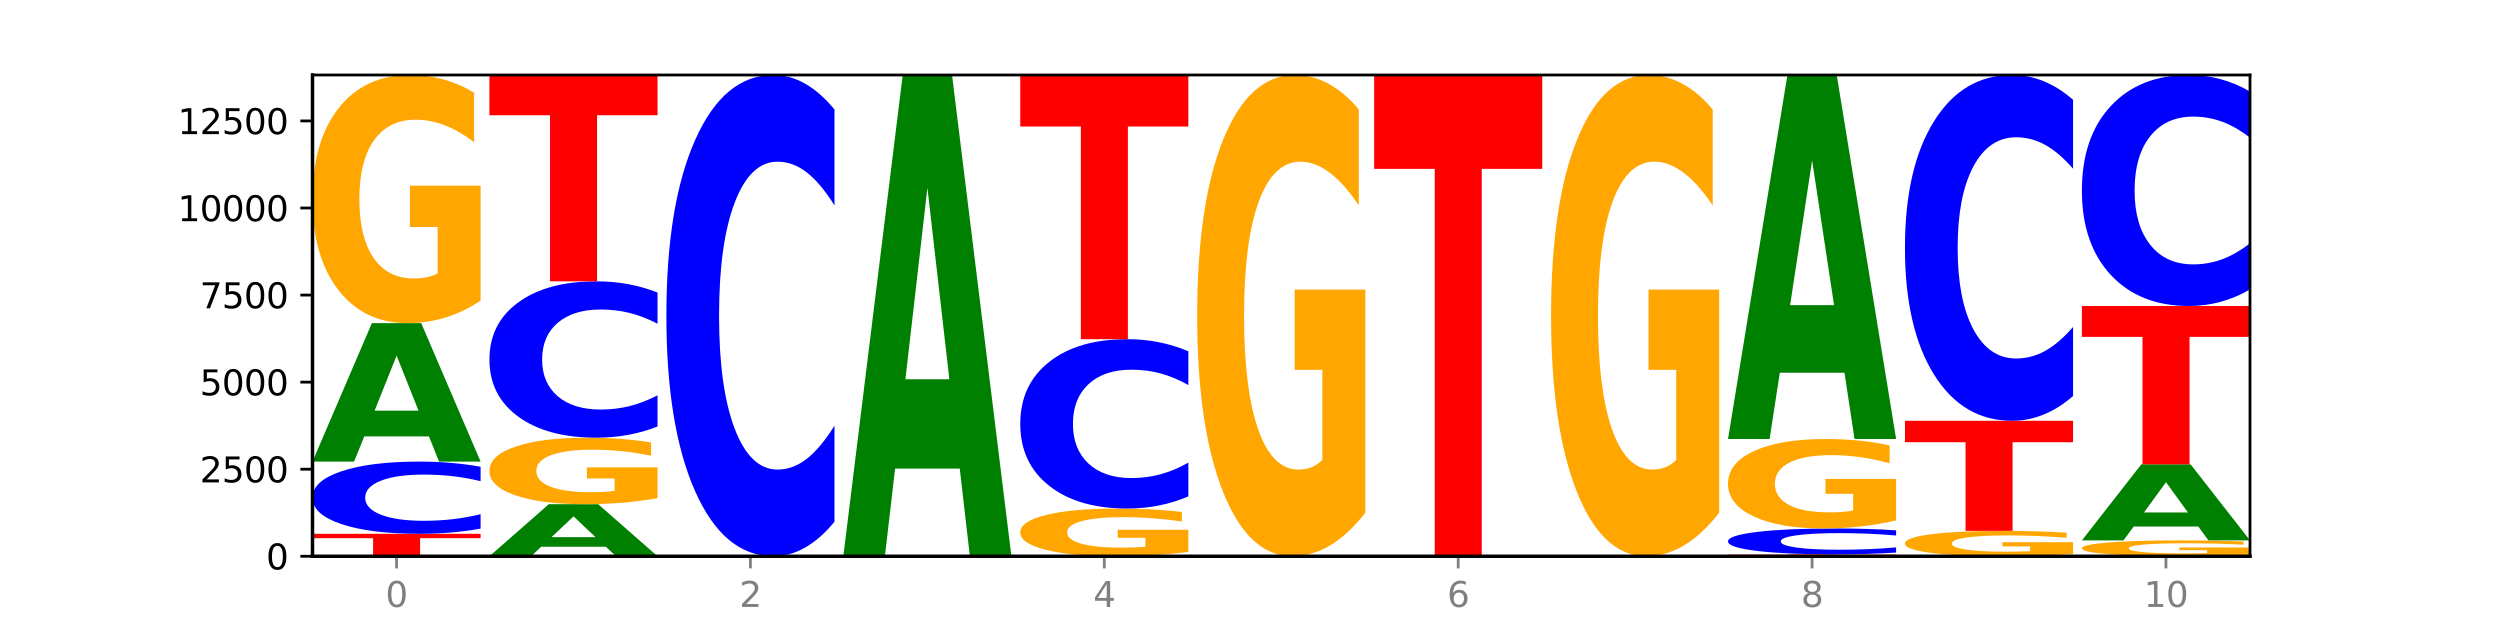 <?xml version="1.0" encoding="utf-8" standalone="no"?>
<!DOCTYPE svg PUBLIC "-//W3C//DTD SVG 1.1//EN"
  "http://www.w3.org/Graphics/SVG/1.1/DTD/svg11.dtd">
<svg xmlns:xlink="http://www.w3.org/1999/xlink" width="720pt" height="180pt" viewBox="0 0 720 180" xmlns="http://www.w3.org/2000/svg" version="1.1">
 <defs>
  <style type="text/css">*{stroke-linejoin: round; stroke-linecap: butt}</style>
 </defs>
 <g id="figure_1">
  <g id="patch_1">
   <path d="M 0 180 
L 720 180 
L 720 0 
L 0 0 
z
" style="fill: #ffffff"/>
  </g>
  <g id="axes_1">
   <g id="patch_2">
    <path d="M 90 160.2 
L 648 160.2 
L 648 21.6 
L 90 21.6 
z
" style="fill: #ffffff"/>
   </g>
   <g id="line2d_1">
    <path d="M 90 160.2 
L 648 160.2 
" clip-path="url(#p75054e0f06)" style="fill: none; stroke: #000000; stroke-width: 0.5; stroke-linecap: square"/>
   </g>
   <g id="patch_3">
    <path d="M 90 153.731 
L 138.411 153.731 
L 138.411 154.993 
L 120.994 154.993 
L 120.994 160.2 
L 107.45 160.2 
L 107.45 154.993 
L 90 154.993 
L 90 153.731 
z
" clip-path="url(#p75054e0f06)" style="fill: #ff0000"/>
   </g>
   <g id="patch_4">
    <path d="M 138.411 152.241 
Q 134.361 152.979 129.983 153.353 
Q 125.604 153.731 120.835 153.731 
Q 106.613 153.731 98.306 150.931 
Q 90 148.13 90 143.342 
Q 90 138.536 98.306 135.74 
Q 106.613 132.939 120.835 132.939 
Q 125.604 132.939 129.983 133.317 
Q 134.361 133.691 138.411 134.43 
L 138.411 138.574 
Q 134.325 137.595 130.361 137.14 
Q 126.397 136.684 122.018 136.684 
Q 114.163 136.684 109.662 138.458 
Q 105.173 140.228 105.173 143.342 
Q 105.173 146.442 109.662 148.216 
Q 114.163 149.986 122.018 149.986 
Q 126.397 149.986 130.361 149.53 
Q 134.325 149.071 138.411 148.092 
L 138.411 152.241 
z
" clip-path="url(#p75054e0f06)" style="fill: #0000ff"/>
   </g>
   <g id="patch_5">
    <path d="M 123.534 125.675 
L 104.916 125.675 
L 101.977 132.939 
L 90 132.939 
L 107.104 93.061 
L 121.307 93.061 
L 138.411 132.939 
L 126.444 132.939 
L 123.534 125.675 
z
M 107.886 118.274 
L 120.535 118.274 
L 114.22 102.411 
L 107.886 118.274 
z
" clip-path="url(#p75054e0f06)" style="fill: #008000"/>
   </g>
   <g id="patch_6">
    <path d="M 138.411 86.596 
Q 133.529 89.829 128.277 91.452 
Q 123.026 93.061 117.428 93.061 
Q 104.777 93.061 97.389 83.437 
Q 90 73.812 90 57.353 
Q 90 40.702 97.519 31.151 
Q 105.048 21.6 118.144 21.6 
Q 123.189 21.6 127.811 22.899 
Q 132.444 24.183 136.545 26.722 
L 136.545 40.967 
Q 132.313 37.705 128.126 36.096 
Q 123.938 34.472 119.728 34.472 
Q 111.938 34.472 107.717 40.406 
Q 103.497 46.326 103.497 57.353 
Q 103.497 68.276 107.566 74.24 
Q 111.634 80.189 119.12 80.189 
Q 121.16 80.189 122.907 79.85 
Q 124.654 79.495 126.042 78.757 
L 126.042 65.383 
L 118.068 65.383 
L 118.068 53.471 
L 138.411 53.471 
L 138.411 86.596 
z
" clip-path="url(#p75054e0f06)" style="fill: #ffa600"/>
   </g>
   <g id="patch_7">
    <path d="M 174.493 157.468 
L 155.875 157.468 
L 152.935 160.2 
L 140.959 160.2 
L 158.063 145.206 
L 172.266 145.206 
L 189.37 160.2 
L 177.403 160.2 
L 174.493 157.468 
z
M 158.845 154.686 
L 171.494 154.686 
L 165.179 148.721 
L 158.845 154.686 
z
" clip-path="url(#p75054e0f06)" style="fill: #008000"/>
   </g>
   <g id="patch_8">
    <path d="M 189.37 143.473 
Q 184.488 144.339 179.236 144.775 
Q 173.985 145.206 168.387 145.206 
Q 155.736 145.206 148.347 142.627 
Q 140.959 140.048 140.959 135.638 
Q 140.959 131.177 148.478 128.618 
Q 156.007 126.059 169.103 126.059 
Q 174.148 126.059 178.77 126.407 
Q 183.403 126.751 187.504 127.431 
L 187.504 131.248 
Q 183.272 130.374 179.084 129.943 
Q 174.896 129.508 170.687 129.508 
Q 162.897 129.508 158.676 131.098 
Q 154.456 132.684 154.456 135.638 
Q 154.456 138.565 158.524 140.163 
Q 162.593 141.757 170.079 141.757 
Q 172.119 141.757 173.866 141.666 
Q 175.613 141.571 177.001 141.373 
L 177.001 137.79 
L 169.027 137.79 
L 169.027 134.598 
L 189.37 134.598 
L 189.37 143.473 
z
" clip-path="url(#p75054e0f06)" style="fill: #ffa600"/>
   </g>
   <g id="patch_9">
    <path d="M 189.37 122.831 
Q 185.32 124.431 180.942 125.24 
Q 176.563 126.059 171.794 126.059 
Q 157.572 126.059 149.265 119.994 
Q 140.959 113.929 140.959 103.556 
Q 140.959 93.147 149.265 87.091 
Q 157.572 81.026 171.794 81.026 
Q 176.563 81.026 180.942 81.844 
Q 185.32 82.654 189.37 84.254 
L 189.37 93.231 
Q 185.284 91.11 181.32 90.124 
Q 177.356 89.138 172.977 89.138 
Q 165.122 89.138 160.621 92.979 
Q 156.132 96.812 156.132 103.556 
Q 156.132 110.273 160.621 114.115 
Q 165.122 117.947 172.977 117.947 
Q 177.356 117.947 181.32 116.961 
Q 185.284 115.966 189.37 113.845 
L 189.37 122.831 
z
" clip-path="url(#p75054e0f06)" style="fill: #0000ff"/>
   </g>
   <g id="patch_10">
    <path d="M 140.959 21.6 
L 189.37 21.6 
L 189.37 33.19 
L 171.953 33.19 
L 171.953 81.026 
L 158.409 81.026 
L 158.409 33.19 
L 140.959 33.19 
L 140.959 21.6 
z
" clip-path="url(#p75054e0f06)" style="fill: #ff0000"/>
   </g>
   <g id="patch_11">
    <path d="M 240.329 150.265 
Q 236.279 155.19 231.9 157.681 
Q 227.522 160.2 222.753 160.2 
Q 208.53 160.2 200.224 141.533 
Q 191.918 122.866 191.918 90.943 
Q 191.918 58.905 200.224 40.267 
Q 208.53 21.6 222.753 21.6 
Q 227.522 21.6 231.9 24.119 
Q 236.279 26.61 240.329 31.535 
L 240.329 59.163 
Q 236.243 52.635 232.279 49.601 
Q 228.314 46.566 223.936 46.566 
Q 216.081 46.566 211.58 58.39 
Q 207.091 70.186 207.091 90.943 
Q 207.091 111.614 211.58 123.439 
Q 216.081 135.234 223.936 135.234 
Q 228.314 135.234 232.279 132.199 
Q 236.243 129.136 240.329 122.608 
L 240.329 150.265 
z
" clip-path="url(#p75054e0f06)" style="fill: #0000ff"/>
   </g>
   <g id="patch_12">
    <path d="M 276.411 134.951 
L 257.793 134.951 
L 254.853 160.2 
L 242.877 160.2 
L 259.98 21.6 
L 274.184 21.6 
L 291.288 160.2 
L 279.321 160.2 
L 276.411 134.951 
z
M 260.762 109.228 
L 273.412 109.228 
L 267.097 54.096 
L 260.762 109.228 
z
" clip-path="url(#p75054e0f06)" style="fill: #008000"/>
   </g>
   <g id="patch_13">
    <path d="M 342.247 158.957 
Q 337.364 159.578 332.113 159.891 
Q 326.862 160.2 321.263 160.2 
Q 308.613 160.2 301.224 158.349 
Q 293.836 156.499 293.836 153.334 
Q 293.836 150.132 301.354 148.296 
Q 308.884 146.459 321.98 146.459 
Q 327.025 146.459 331.647 146.709 
Q 336.279 146.956 340.38 147.444 
L 340.38 150.183 
Q 336.149 149.556 331.961 149.247 
Q 327.773 148.934 323.564 148.934 
Q 315.774 148.934 311.553 150.075 
Q 307.333 151.214 307.333 153.334 
Q 307.333 155.434 311.401 156.581 
Q 315.47 157.725 322.956 157.725 
Q 324.996 157.725 326.742 157.66 
Q 328.489 157.592 329.878 157.45 
L 329.878 154.878 
L 321.904 154.878 
L 321.904 152.587 
L 342.247 152.587 
L 342.247 158.957 
z
" clip-path="url(#p75054e0f06)" style="fill: #ffa600"/>
   </g>
   <g id="patch_14">
    <path d="M 342.247 142.963 
Q 338.197 144.696 333.818 145.573 
Q 329.439 146.459 324.67 146.459 
Q 310.448 146.459 302.142 139.89 
Q 293.836 133.321 293.836 122.087 
Q 293.836 110.813 302.142 104.254 
Q 310.448 97.685 324.67 97.685 
Q 329.439 97.685 333.818 98.572 
Q 338.197 99.448 342.247 101.181 
L 342.247 110.904 
Q 338.16 108.607 334.196 107.539 
Q 330.232 106.471 325.853 106.471 
Q 317.998 106.471 313.498 110.632 
Q 309.009 114.783 309.009 122.087 
Q 309.009 129.362 313.498 133.523 
Q 317.998 137.674 325.853 137.674 
Q 330.232 137.674 334.196 136.606 
Q 338.16 135.528 342.247 133.231 
L 342.247 142.963 
z
" clip-path="url(#p75054e0f06)" style="fill: #0000ff"/>
   </g>
   <g id="patch_15">
    <path d="M 293.836 21.6 
L 342.247 21.6 
L 342.247 36.439 
L 324.83 36.439 
L 324.83 97.685 
L 311.286 97.685 
L 311.286 36.439 
L 293.836 36.439 
L 293.836 21.6 
z
" clip-path="url(#p75054e0f06)" style="fill: #ff0000"/>
   </g>
   <g id="patch_16">
    <path d="M 393.205 147.66 
Q 388.323 153.93 383.072 157.079 
Q 377.821 160.2 372.222 160.2 
Q 359.572 160.2 352.183 141.533 
Q 344.795 122.866 344.795 90.943 
Q 344.795 58.648 352.313 40.124 
Q 359.843 21.6 372.938 21.6 
Q 377.983 21.6 382.605 24.119 
Q 387.238 26.61 391.339 31.535 
L 391.339 59.163 
Q 387.108 52.836 382.92 49.715 
Q 378.732 46.566 374.522 46.566 
Q 366.732 46.566 362.512 58.075 
Q 358.291 69.556 358.291 90.943 
Q 358.291 112.129 362.36 123.696 
Q 366.429 135.234 373.915 135.234 
Q 375.955 135.234 377.701 134.576 
Q 379.448 133.889 380.837 132.457 
L 380.837 106.518 
L 372.862 106.518 
L 372.862 83.413 
L 393.205 83.413 
L 393.205 147.66 
z
" clip-path="url(#p75054e0f06)" style="fill: #ffa600"/>
   </g>
   <g id="patch_17">
    <path d="M 395.753 21.6 
L 444.164 21.6 
L 444.164 48.631 
L 426.748 48.631 
L 426.748 160.2 
L 413.204 160.2 
L 413.204 48.631 
L 395.753 48.631 
L 395.753 21.6 
z
" clip-path="url(#p75054e0f06)" style="fill: #ff0000"/>
   </g>
   <g id="patch_18">
    <path d="M 495.123 147.66 
Q 490.241 153.93 484.99 157.079 
Q 479.739 160.2 474.14 160.2 
Q 461.489 160.2 454.101 141.533 
Q 446.712 122.866 446.712 90.943 
Q 446.712 58.648 454.231 40.124 
Q 461.761 21.6 474.856 21.6 
Q 479.901 21.6 484.523 24.119 
Q 489.156 26.61 493.257 31.535 
L 493.257 59.163 
Q 489.026 52.836 484.838 49.715 
Q 480.65 46.566 476.44 46.566 
Q 468.65 46.566 464.43 58.075 
Q 460.209 69.556 460.209 90.943 
Q 460.209 112.129 464.278 123.696 
Q 468.346 135.234 475.833 135.234 
Q 477.872 135.234 479.619 134.576 
Q 481.366 133.889 482.755 132.457 
L 482.755 106.518 
L 474.78 106.518 
L 474.78 83.413 
L 495.123 83.413 
L 495.123 147.66 
z
" clip-path="url(#p75054e0f06)" style="fill: #ffa600"/>
   </g>
   <g id="patch_19">
    <path d="M 497.671 159.668 
L 546.082 159.668 
L 546.082 159.772 
L 528.666 159.772 
L 528.666 160.2 
L 515.122 160.2 
L 515.122 159.772 
L 497.671 159.772 
L 497.671 159.668 
z
" clip-path="url(#p75054e0f06)" style="fill: #ff0000"/>
   </g>
   <g id="patch_20">
    <path d="M 546.082 159.133 
Q 542.033 159.398 537.654 159.533 
Q 533.275 159.668 528.506 159.668 
Q 514.284 159.668 505.978 158.662 
Q 497.671 157.656 497.671 155.935 
Q 497.671 154.208 505.978 153.203 
Q 514.284 152.196 528.506 152.196 
Q 533.275 152.196 537.654 152.332 
Q 542.033 152.466 546.082 152.732 
L 546.082 154.221 
Q 541.996 153.869 538.032 153.706 
Q 534.068 153.542 529.689 153.542 
Q 521.834 153.542 517.333 154.18 
Q 512.845 154.816 512.845 155.935 
Q 512.845 157.049 517.333 157.687 
Q 521.834 158.322 529.689 158.322 
Q 534.068 158.322 538.032 158.159 
Q 541.996 157.994 546.082 157.642 
L 546.082 159.133 
z
" clip-path="url(#p75054e0f06)" style="fill: #0000ff"/>
   </g>
   <g id="patch_21">
    <path d="M 546.082 149.866 
Q 541.2 151.031 535.949 151.616 
Q 530.697 152.196 525.099 152.196 
Q 512.448 152.196 505.06 148.727 
Q 497.671 145.258 497.671 139.326 
Q 497.671 133.325 505.19 129.882 
Q 512.72 126.44 525.815 126.44 
Q 530.86 126.44 535.482 126.908 
Q 540.115 127.371 544.216 128.286 
L 544.216 133.421 
Q 539.985 132.245 535.797 131.665 
Q 531.609 131.08 527.399 131.08 
Q 519.609 131.08 515.389 133.218 
Q 511.168 135.352 511.168 139.326 
Q 511.168 143.263 515.237 145.413 
Q 519.305 147.557 526.792 147.557 
Q 528.831 147.557 530.578 147.435 
Q 532.325 147.307 533.714 147.041 
L 533.714 142.221 
L 525.739 142.221 
L 525.739 137.927 
L 546.082 137.927 
L 546.082 149.866 
z
" clip-path="url(#p75054e0f06)" style="fill: #ffa600"/>
   </g>
   <g id="patch_22">
    <path d="M 531.206 107.342 
L 512.587 107.342 
L 509.648 126.44 
L 497.671 126.44 
L 514.775 21.6 
L 528.979 21.6 
L 546.082 126.44 
L 534.116 126.44 
L 531.206 107.342 
z
M 515.557 87.883 
L 528.206 87.883 
L 521.892 46.181 
L 515.557 87.883 
z
" clip-path="url(#p75054e0f06)" style="fill: #008000"/>
   </g>
   <g id="patch_23">
    <path d="M 597.041 159.538 
Q 592.159 159.869 586.908 160.035 
Q 581.656 160.2 576.058 160.2 
Q 563.407 160.2 556.019 159.215 
Q 548.63 158.23 548.63 156.546 
Q 548.63 154.843 556.149 153.866 
Q 563.679 152.888 576.774 152.888 
Q 581.819 152.888 586.441 153.021 
Q 591.074 153.153 595.175 153.412 
L 595.175 154.87 
Q 590.944 154.536 586.756 154.372 
Q 582.568 154.205 578.358 154.205 
Q 570.568 154.205 566.348 154.813 
Q 562.127 155.418 562.127 156.546 
Q 562.127 157.664 566.196 158.274 
Q 570.264 158.883 577.75 158.883 
Q 579.79 158.883 581.537 158.848 
Q 583.284 158.812 584.673 158.736 
L 584.673 157.368 
L 576.698 157.368 
L 576.698 156.149 
L 597.041 156.149 
L 597.041 159.538 
z
" clip-path="url(#p75054e0f06)" style="fill: #ffa600"/>
   </g>
   <g id="patch_24">
    <path d="M 548.63 121.185 
L 597.041 121.185 
L 597.041 127.368 
L 579.624 127.368 
L 579.624 152.888 
L 566.081 152.888 
L 566.081 127.368 
L 548.63 127.368 
L 548.63 121.185 
z
" clip-path="url(#p75054e0f06)" style="fill: #ff0000"/>
   </g>
   <g id="patch_25">
    <path d="M 597.041 114.046 
Q 592.992 117.585 588.613 119.374 
Q 584.234 121.185 579.465 121.185 
Q 565.243 121.185 556.936 107.772 
Q 548.63 94.36 548.63 71.423 
Q 548.63 48.404 556.936 35.012 
Q 565.243 21.6 579.465 21.6 
Q 584.234 21.6 588.613 23.41 
Q 592.992 25.2 597.041 28.738 
L 597.041 48.589 
Q 592.955 43.899 588.991 41.719 
Q 585.027 39.538 580.648 39.538 
Q 572.793 39.538 568.292 48.034 
Q 563.804 56.509 563.804 71.423 
Q 563.804 86.275 568.292 94.771 
Q 572.793 103.247 580.648 103.247 
Q 585.027 103.247 588.991 101.066 
Q 592.955 98.865 597.041 94.175 
L 597.041 114.046 
z
" clip-path="url(#p75054e0f06)" style="fill: #0000ff"/>
   </g>
   <g id="patch_26">
    <path d="M 648 159.787 
Q 643.118 159.994 637.866 160.097 
Q 632.615 160.2 627.017 160.2 
Q 614.366 160.2 606.978 159.585 
Q 599.589 158.971 599.589 157.92 
Q 599.589 156.856 607.108 156.246 
Q 614.637 155.637 627.733 155.637 
Q 632.778 155.637 637.4 155.719 
Q 642.033 155.801 646.134 155.964 
L 646.134 156.873 
Q 641.903 156.665 637.715 156.562 
Q 633.527 156.459 629.317 156.459 
Q 621.527 156.459 617.306 156.837 
Q 613.086 157.215 613.086 157.92 
Q 613.086 158.617 617.155 158.998 
Q 621.223 159.378 628.709 159.378 
Q 630.749 159.378 632.496 159.356 
Q 634.243 159.334 635.631 159.287 
L 635.631 158.432 
L 627.657 158.432 
L 627.657 157.672 
L 648 157.672 
L 648 159.787 
z
" clip-path="url(#p75054e0f06)" style="fill: #ffa600"/>
   </g>
   <g id="patch_27">
    <path d="M 633.123 151.646 
L 614.505 151.646 
L 611.566 155.637 
L 599.589 155.637 
L 616.693 133.732 
L 630.896 133.732 
L 648 155.637 
L 636.033 155.637 
L 633.123 151.646 
z
M 617.475 147.581 
L 630.124 147.581 
L 623.809 138.868 
L 617.475 147.581 
z
" clip-path="url(#p75054e0f06)" style="fill: #008000"/>
   </g>
   <g id="patch_28">
    <path d="M 599.589 88.127 
L 648 88.127 
L 648 97.021 
L 630.583 97.021 
L 630.583 133.732 
L 617.04 133.732 
L 617.04 97.021 
L 599.589 97.021 
L 599.589 88.127 
z
" clip-path="url(#p75054e0f06)" style="fill: #ff0000"/>
   </g>
   <g id="patch_29">
    <path d="M 648 83.358 
Q 643.951 85.722 639.572 86.917 
Q 635.193 88.127 630.424 88.127 
Q 616.202 88.127 607.895 79.167 
Q 599.589 70.207 599.589 54.884 
Q 599.589 39.506 607.895 30.56 
Q 616.202 21.6 630.424 21.6 
Q 635.193 21.6 639.572 22.809 
Q 643.951 24.005 648 26.369 
L 648 39.63 
Q 643.914 36.497 639.95 35.04 
Q 635.986 33.583 631.607 33.583 
Q 623.752 33.583 619.251 39.259 
Q 614.762 44.921 614.762 54.884 
Q 614.762 64.806 619.251 70.482 
Q 623.752 76.143 631.607 76.143 
Q 635.986 76.143 639.95 74.687 
Q 643.914 73.216 648 70.083 
L 648 83.358 
z
" clip-path="url(#p75054e0f06)" style="fill: #0000ff"/>
   </g>
   <g id="matplotlib.axis_1">
    <g id="xtick_1">
     <g id="line2d_2">
      <defs>
       <path id="m5cc2437fc7" d="M 0 0 
L 0 3.5 
" style="stroke: #808080; stroke-width: 0.8"/>
      </defs>
      <g>
       <use xlink:href="#m5cc2437fc7" x="114.205" y="160.2" style="fill: #808080; stroke: #808080; stroke-width: 0.8"/>
      </g>
     </g>
     <g id="text_1">
      <!-- 0 -->
      <g style="fill: #808080" transform="translate(111.024 174.798) scale(0.1 -0.1)">
       <defs>
        <path id="DejaVuSans-30" d="M 2034 4250 
Q 1547 4250 1301 3770 
Q 1056 3291 1056 2328 
Q 1056 1369 1301 889 
Q 1547 409 2034 409 
Q 2525 409 2770 889 
Q 3016 1369 3016 2328 
Q 3016 3291 2770 3770 
Q 2525 4250 2034 4250 
z
M 2034 4750 
Q 2819 4750 3233 4129 
Q 3647 3509 3647 2328 
Q 3647 1150 3233 529 
Q 2819 -91 2034 -91 
Q 1250 -91 836 529 
Q 422 1150 422 2328 
Q 422 3509 836 4129 
Q 1250 4750 2034 4750 
z
" transform="scale(0.016)"/>
       </defs>
       <use xlink:href="#DejaVuSans-30"/>
      </g>
     </g>
    </g>
    <g id="xtick_2">
     <g id="line2d_3">
      <g>
       <use xlink:href="#m5cc2437fc7" x="216.123" y="160.2" style="fill: #808080; stroke: #808080; stroke-width: 0.8"/>
      </g>
     </g>
     <g id="text_2">
      <!-- 2 -->
      <g style="fill: #808080" transform="translate(212.942 174.798) scale(0.1 -0.1)">
       <defs>
        <path id="DejaVuSans-32" d="M 1228 531 
L 3431 531 
L 3431 0 
L 469 0 
L 469 531 
Q 828 903 1448 1529 
Q 2069 2156 2228 2338 
Q 2531 2678 2651 2914 
Q 2772 3150 2772 3378 
Q 2772 3750 2511 3984 
Q 2250 4219 1831 4219 
Q 1534 4219 1204 4116 
Q 875 4013 500 3803 
L 500 4441 
Q 881 4594 1212 4672 
Q 1544 4750 1819 4750 
Q 2544 4750 2975 4387 
Q 3406 4025 3406 3419 
Q 3406 3131 3298 2873 
Q 3191 2616 2906 2266 
Q 2828 2175 2409 1742 
Q 1991 1309 1228 531 
z
" transform="scale(0.016)"/>
       </defs>
       <use xlink:href="#DejaVuSans-32"/>
      </g>
     </g>
    </g>
    <g id="xtick_3">
     <g id="line2d_4">
      <g>
       <use xlink:href="#m5cc2437fc7" x="318.041" y="160.2" style="fill: #808080; stroke: #808080; stroke-width: 0.8"/>
      </g>
     </g>
     <g id="text_3">
      <!-- 4 -->
      <g style="fill: #808080" transform="translate(314.86 174.798) scale(0.1 -0.1)">
       <defs>
        <path id="DejaVuSans-34" d="M 2419 4116 
L 825 1625 
L 2419 1625 
L 2419 4116 
z
M 2253 4666 
L 3047 4666 
L 3047 1625 
L 3713 1625 
L 3713 1100 
L 3047 1100 
L 3047 0 
L 2419 0 
L 2419 1100 
L 313 1100 
L 313 1709 
L 2253 4666 
z
" transform="scale(0.016)"/>
       </defs>
       <use xlink:href="#DejaVuSans-34"/>
      </g>
     </g>
    </g>
    <g id="xtick_4">
     <g id="line2d_5">
      <g>
       <use xlink:href="#m5cc2437fc7" x="419.959" y="160.2" style="fill: #808080; stroke: #808080; stroke-width: 0.8"/>
      </g>
     </g>
     <g id="text_4">
      <!-- 6 -->
      <g style="fill: #808080" transform="translate(416.778 174.798) scale(0.1 -0.1)">
       <defs>
        <path id="DejaVuSans-36" d="M 2113 2584 
Q 1688 2584 1439 2293 
Q 1191 2003 1191 1497 
Q 1191 994 1439 701 
Q 1688 409 2113 409 
Q 2538 409 2786 701 
Q 3034 994 3034 1497 
Q 3034 2003 2786 2293 
Q 2538 2584 2113 2584 
z
M 3366 4563 
L 3366 3988 
Q 3128 4100 2886 4159 
Q 2644 4219 2406 4219 
Q 1781 4219 1451 3797 
Q 1122 3375 1075 2522 
Q 1259 2794 1537 2939 
Q 1816 3084 2150 3084 
Q 2853 3084 3261 2657 
Q 3669 2231 3669 1497 
Q 3669 778 3244 343 
Q 2819 -91 2113 -91 
Q 1303 -91 875 529 
Q 447 1150 447 2328 
Q 447 3434 972 4092 
Q 1497 4750 2381 4750 
Q 2619 4750 2861 4703 
Q 3103 4656 3366 4563 
z
" transform="scale(0.016)"/>
       </defs>
       <use xlink:href="#DejaVuSans-36"/>
      </g>
     </g>
    </g>
    <g id="xtick_5">
     <g id="line2d_6">
      <g>
       <use xlink:href="#m5cc2437fc7" x="521.877" y="160.2" style="fill: #808080; stroke: #808080; stroke-width: 0.8"/>
      </g>
     </g>
     <g id="text_5">
      <!-- 8 -->
      <g style="fill: #808080" transform="translate(518.695 174.798) scale(0.1 -0.1)">
       <defs>
        <path id="DejaVuSans-38" d="M 2034 2216 
Q 1584 2216 1326 1975 
Q 1069 1734 1069 1313 
Q 1069 891 1326 650 
Q 1584 409 2034 409 
Q 2484 409 2743 651 
Q 3003 894 3003 1313 
Q 3003 1734 2745 1975 
Q 2488 2216 2034 2216 
z
M 1403 2484 
Q 997 2584 770 2862 
Q 544 3141 544 3541 
Q 544 4100 942 4425 
Q 1341 4750 2034 4750 
Q 2731 4750 3128 4425 
Q 3525 4100 3525 3541 
Q 3525 3141 3298 2862 
Q 3072 2584 2669 2484 
Q 3125 2378 3379 2068 
Q 3634 1759 3634 1313 
Q 3634 634 3220 271 
Q 2806 -91 2034 -91 
Q 1263 -91 848 271 
Q 434 634 434 1313 
Q 434 1759 690 2068 
Q 947 2378 1403 2484 
z
M 1172 3481 
Q 1172 3119 1398 2916 
Q 1625 2713 2034 2713 
Q 2441 2713 2670 2916 
Q 2900 3119 2900 3481 
Q 2900 3844 2670 4047 
Q 2441 4250 2034 4250 
Q 1625 4250 1398 4047 
Q 1172 3844 1172 3481 
z
" transform="scale(0.016)"/>
       </defs>
       <use xlink:href="#DejaVuSans-38"/>
      </g>
     </g>
    </g>
    <g id="xtick_6">
     <g id="line2d_7">
      <g>
       <use xlink:href="#m5cc2437fc7" x="623.795" y="160.2" style="fill: #808080; stroke: #808080; stroke-width: 0.8"/>
      </g>
     </g>
     <g id="text_6">
      <!-- 10 -->
      <g style="fill: #808080" transform="translate(617.432 174.798) scale(0.1 -0.1)">
       <defs>
        <path id="DejaVuSans-31" d="M 794 531 
L 1825 531 
L 1825 4091 
L 703 3866 
L 703 4441 
L 1819 4666 
L 2450 4666 
L 2450 531 
L 3481 531 
L 3481 0 
L 794 0 
L 794 531 
z
" transform="scale(0.016)"/>
       </defs>
       <use xlink:href="#DejaVuSans-31"/>
       <use xlink:href="#DejaVuSans-30" x="63.623"/>
      </g>
     </g>
    </g>
   </g>
   <g id="matplotlib.axis_2">
    <g id="ytick_1">
     <g id="line2d_8">
      <defs>
       <path id="m4ae2e3d9d0" d="M 0 0 
L -3.5 0 
" style="stroke: #000000; stroke-width: 0.8"/>
      </defs>
      <g>
       <use xlink:href="#m4ae2e3d9d0" x="90" y="160.2" style="stroke: #000000; stroke-width: 0.8"/>
      </g>
     </g>
     <g id="text_7">
      <!-- 0 -->
      <g transform="translate(76.638 163.999) scale(0.1 -0.1)">
       <use xlink:href="#DejaVuSans-30"/>
      </g>
     </g>
    </g>
    <g id="ytick_2">
     <g id="line2d_9">
      <g>
       <use xlink:href="#m4ae2e3d9d0" x="90" y="135.126" style="stroke: #000000; stroke-width: 0.8"/>
      </g>
     </g>
     <g id="text_8">
      <!-- 2500 -->
      <g transform="translate(57.55 138.925) scale(0.1 -0.1)">
       <defs>
        <path id="DejaVuSans-35" d="M 691 4666 
L 3169 4666 
L 3169 4134 
L 1269 4134 
L 1269 2991 
Q 1406 3038 1543 3061 
Q 1681 3084 1819 3084 
Q 2600 3084 3056 2656 
Q 3513 2228 3513 1497 
Q 3513 744 3044 326 
Q 2575 -91 1722 -91 
Q 1428 -91 1123 -41 
Q 819 9 494 109 
L 494 744 
Q 775 591 1075 516 
Q 1375 441 1709 441 
Q 2250 441 2565 725 
Q 2881 1009 2881 1497 
Q 2881 1984 2565 2268 
Q 2250 2553 1709 2553 
Q 1456 2553 1204 2497 
Q 953 2441 691 2322 
L 691 4666 
z
" transform="scale(0.016)"/>
       </defs>
       <use xlink:href="#DejaVuSans-32"/>
       <use xlink:href="#DejaVuSans-35" x="63.623"/>
       <use xlink:href="#DejaVuSans-30" x="127.246"/>
       <use xlink:href="#DejaVuSans-30" x="190.869"/>
      </g>
     </g>
    </g>
    <g id="ytick_3">
     <g id="line2d_10">
      <g>
       <use xlink:href="#m4ae2e3d9d0" x="90" y="110.052" style="stroke: #000000; stroke-width: 0.8"/>
      </g>
     </g>
     <g id="text_9">
      <!-- 5000 -->
      <g transform="translate(57.55 113.851) scale(0.1 -0.1)">
       <use xlink:href="#DejaVuSans-35"/>
       <use xlink:href="#DejaVuSans-30" x="63.623"/>
       <use xlink:href="#DejaVuSans-30" x="127.246"/>
       <use xlink:href="#DejaVuSans-30" x="190.869"/>
      </g>
     </g>
    </g>
    <g id="ytick_4">
     <g id="line2d_11">
      <g>
       <use xlink:href="#m4ae2e3d9d0" x="90" y="84.977" style="stroke: #000000; stroke-width: 0.8"/>
      </g>
     </g>
     <g id="text_10">
      <!-- 7500 -->
      <g transform="translate(57.55 88.777) scale(0.1 -0.1)">
       <defs>
        <path id="DejaVuSans-37" d="M 525 4666 
L 3525 4666 
L 3525 4397 
L 1831 0 
L 1172 0 
L 2766 4134 
L 525 4134 
L 525 4666 
z
" transform="scale(0.016)"/>
       </defs>
       <use xlink:href="#DejaVuSans-37"/>
       <use xlink:href="#DejaVuSans-35" x="63.623"/>
       <use xlink:href="#DejaVuSans-30" x="127.246"/>
       <use xlink:href="#DejaVuSans-30" x="190.869"/>
      </g>
     </g>
    </g>
    <g id="ytick_5">
     <g id="line2d_12">
      <g>
       <use xlink:href="#m4ae2e3d9d0" x="90" y="59.903" style="stroke: #000000; stroke-width: 0.8"/>
      </g>
     </g>
     <g id="text_11">
      <!-- 10000 -->
      <g transform="translate(51.188 63.703) scale(0.1 -0.1)">
       <use xlink:href="#DejaVuSans-31"/>
       <use xlink:href="#DejaVuSans-30" x="63.623"/>
       <use xlink:href="#DejaVuSans-30" x="127.246"/>
       <use xlink:href="#DejaVuSans-30" x="190.869"/>
       <use xlink:href="#DejaVuSans-30" x="254.492"/>
      </g>
     </g>
    </g>
    <g id="ytick_6">
     <g id="line2d_13">
      <g>
       <use xlink:href="#m4ae2e3d9d0" x="90" y="34.829" style="stroke: #000000; stroke-width: 0.8"/>
      </g>
     </g>
     <g id="text_12">
      <!-- 12500 -->
      <g transform="translate(51.188 38.628) scale(0.1 -0.1)">
       <use xlink:href="#DejaVuSans-31"/>
       <use xlink:href="#DejaVuSans-32" x="63.623"/>
       <use xlink:href="#DejaVuSans-35" x="127.246"/>
       <use xlink:href="#DejaVuSans-30" x="190.869"/>
       <use xlink:href="#DejaVuSans-30" x="254.492"/>
      </g>
     </g>
    </g>
   </g>
   <g id="patch_30">
    <path d="M 90 160.2 
L 90 21.6 
" style="fill: none; stroke: #000000; stroke-linejoin: miter; stroke-linecap: square"/>
   </g>
   <g id="patch_31">
    <path d="M 648 160.2 
L 648 21.6 
" style="fill: none; stroke: #000000; stroke-width: 0.8; stroke-linejoin: miter; stroke-linecap: square"/>
   </g>
   <g id="patch_32">
    <path d="M 90 160.2 
L 648 160.2 
" style="fill: none; stroke: #000000; stroke-linejoin: miter; stroke-linecap: square"/>
   </g>
   <g id="patch_33">
    <path d="M 90 21.6 
L 648 21.6 
" style="fill: none; stroke: #000000; stroke-width: 0.8; stroke-linejoin: miter; stroke-linecap: square"/>
   </g>
  </g>
 </g>
 <defs>
  <clipPath id="p75054e0f06">
   <rect x="90" y="21.6" width="558" height="138.6"/>
  </clipPath>
 </defs>
</svg>
